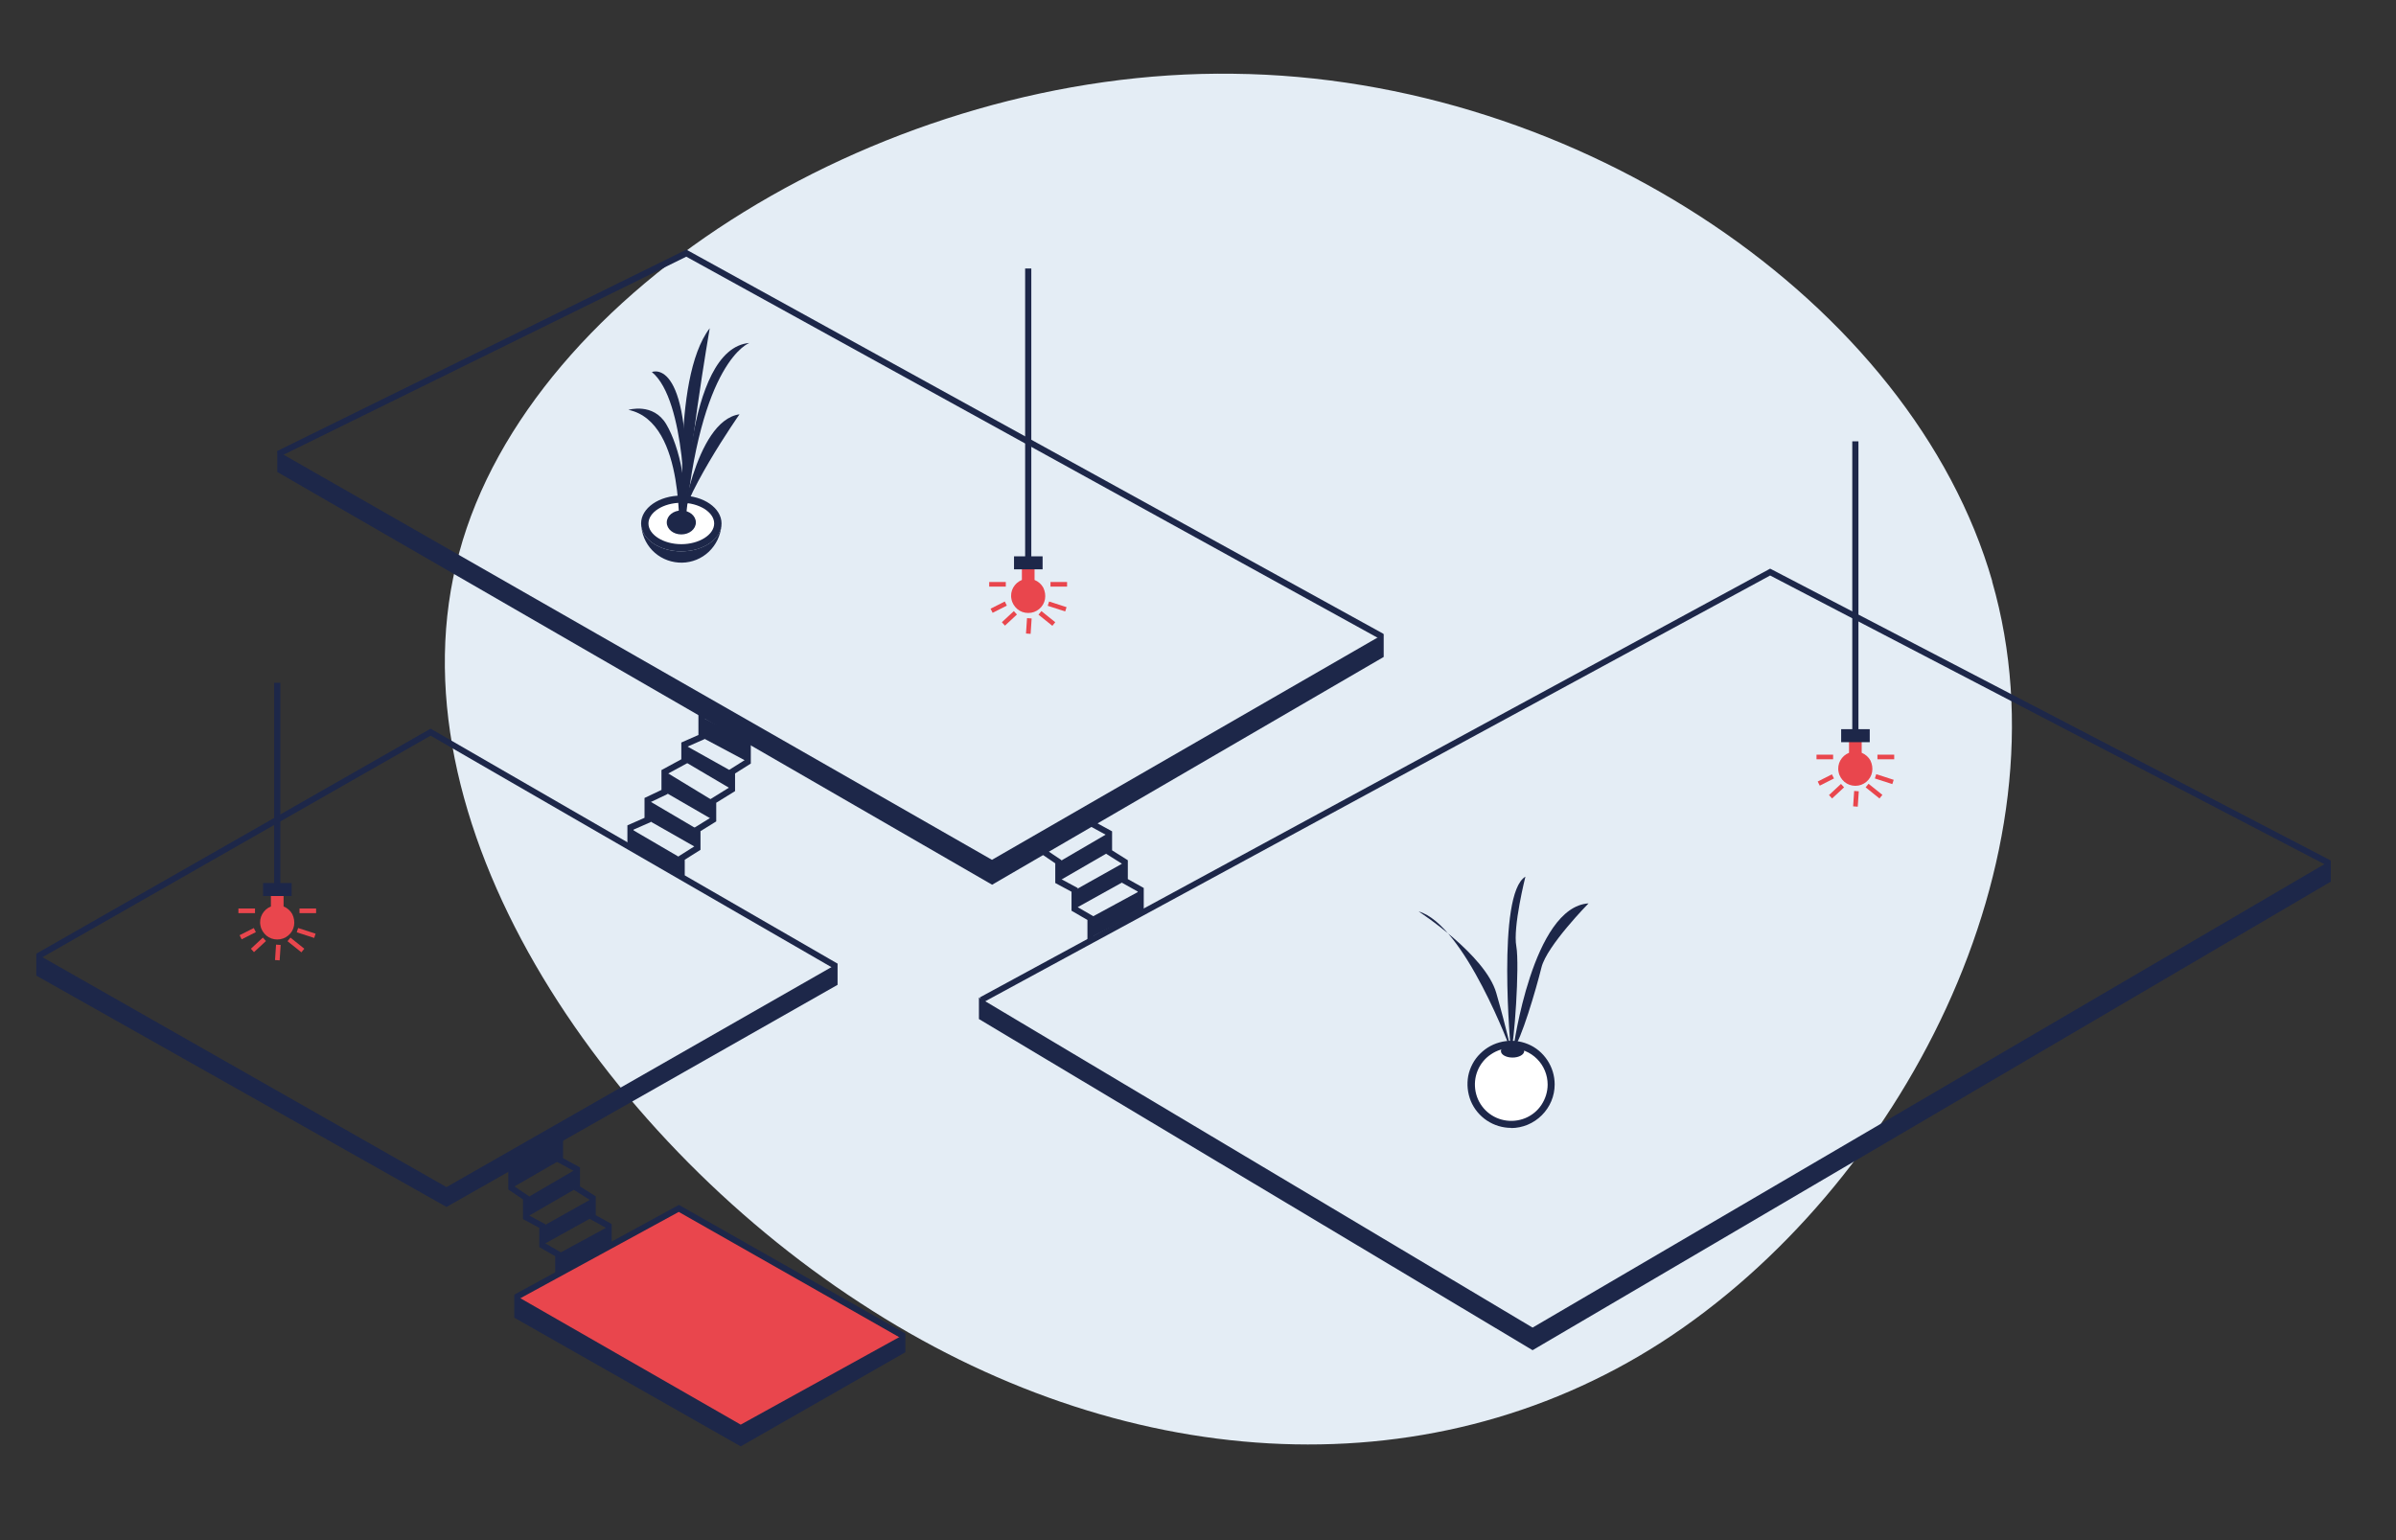 <?xml version="1.0" encoding="UTF-8"?>
<svg id="Ebene_2" data-name="Ebene 2" xmlns="http://www.w3.org/2000/svg" viewBox="0 0 140 90">
  <rect x="0" y="0" width="140" height="90" fill="#333333" stroke="none"/>
  <defs>
    <style>
      .cls-1 {
        fill: none;
      }

      .cls-2 {
        fill: #e9464d;
      }

      .cls-3 {
        fill: #fff;
      }

      .cls-4 {
        fill: #1d2749;
      }

      .cls-5 {
        fill: #e4edf5;
      }
    </style>
  </defs>
  <g id="Ebene_1-2" data-name="Ebene 1">
    <g>
      <g>
        <path class="cls-5" d="M116.4,33.97c4.67,16.19-5.37,35.46-19.31,44.46-13.87,8.93-31.72,7.61-46.84-2.3-15.13-9.84-27.67-28.27-23.42-43.83,4.18-15.5,25.1-28.27,45.24-27.99,20.22.21,39.66,13.4,44.34,29.66Z"/>
        <path class="cls-2" d="M30.28,75.64v.87l12.92,7.44,9.45-5.78-13.08-7.53-9.29,5Z"/>
        <path class="cls-4" d="M30.05,75.64v1.36l13.23,7.52,9.62-5.5v-1.08l-9.62,5.31-13.23-7.59Z"/>
        <path class="cls-4" d="M52.72,78.24l-13.06-7.42-9.43,5.14-.17-.31,9.61-5.24,13.24,7.52-.18.31Z"/>
        <path class="cls-4" d="M26.09,70.53L2.12,57.01v-1.28l23.97,13.64,22.85-13.06v1.24l-22.85,12.98Z"/>
        <path class="cls-4" d="M48.76,56.62l-23.6-13.63L2.3,56.04l-.18-.31,23.04-13.15.09.05,23.69,13.68-.18.31Z"/>
        <path class="cls-4" d="M89.55,77.58l-32.35-19.29v1.26l32.35,19.35,46.64-27.38v-1.24l-46.64,27.3Z"/>
        <path class="cls-4" d="M57.43,58.59l-.17-.31,46.17-25.05.08.04,32.67,17.01-.17.32-32.58-16.97-46.01,24.96Z"/>
        <path class="cls-4" d="M57.97,50.25L16.2,26.36v1.22l41.77,24.12,22.88-13.31v-1.34l-22.88,13.19Z"/>
        <path class="cls-4" d="M80.68,37.37L40.1,15l-23.75,11.68-.16-.32,23.91-11.77.08.04,40.66,22.41-.17.31Z"/>
        <path class="cls-4" d="M63.9,54.97h-.36v-1.21l-.93-.54v-1.11l-.95-.51v-1.15l-.78-.53.2-.29.94.63v1.12l.95.51v1.12l.93.54v1.41Z"/>
        <path class="cls-4" d="M66.84,53.26h-.36v-1.16l-.93-.52v-1.11l-.92-.58v-1.1l-.9-.49.17-.31,1.08.59v1.11l.92.58v1.1l.93.52v1.37Z"/>
        <path class="cls-4" d="M63.82,54.74l2.84-1.48.06-1.26-3.04,1.65.14,1.1Z"/>
        <path class="cls-4" d="M62.9,53.05l2.7-1.5v-1.1l-2.87,1.61.17,1Z"/>
        <path class="cls-4" d="M61.93,51.45l2.8-1.62v-1.13l-2.98,1.74.17,1.01Z"/>
        <path class="cls-4" d="M32.8,74.38h-.36v-.97l-.93-.54v-1.12l-.95-.51v-1.15l-.86-.58v-1.66h.36v1.48l.86.58v1.12l.95.51v1.12l.93.54v1.18Z"/>
        <path class="cls-4" d="M35.74,72.9h-.36v-1.16l-.93-.52v-1.11l-.92-.58v-1.1l-.99-.54v-1.41h.36v1.2l.99.54v1.11l.92.58v1.1l.93.52v1.37Z"/>
        <path class="cls-4" d="M32.73,74.38l2.78-1.55.12-1.2-3.04,1.65.14,1.1Z"/>
        <path class="cls-4" d="M31.88,72.65l2.63-1.46v-1.1l-2.87,1.61.24.96Z"/>
        <path class="cls-4" d="M30.83,71.09l2.8-1.62v-1.13l-2.98,1.74.17,1.01Z"/>
        <path class="cls-4" d="M29.89,69.43l2.84-1.64-.04-1.15-2.78,1.5v1.29Z"/>
        <path class="cls-4" d="M37.02,49.32h-.36v-1.09l1-.44v-1.16l.99-.47v-1.16l1.16-.63v-.98l1-.44v-1.22h.36v1.46l-1,.44v.96l-1.16.63v1.18l-.99.47v1.17l-1,.44v.86Z"/>
        <path class="cls-4" d="M40.01,51.16h-.36v-1.12l.92-.58v-1.09l.92-.57v-1.09l1.1-.68v-1.03l.92-.58v-1.22h.36v1.42l-.92.58v1.03l-1.1.68v1.09l-.92.57v1.09l-.92.58v.93Z"/>
        <path class="cls-4" d="M38.9,45.11l2.78,1.69-.11,1.06-2.73-1.58.06-1.17Z"/>
        <path class="cls-4" d="M37.93,46.8l2.82,1.66-.1,1.05-2.81-1.6.09-1.1Z"/>
        <path class="cls-4" d="M36.84,48.42l2.91,1.7v.92l-3-1.55.09-1.07Z"/>
        <path class="cls-4" d="M40.03,44.52l2.73,1.61-.15-1.14-2.7-1.51.12,1.05Z"/>
        <path class="cls-4" d="M41.1,43.14l2.48,1.32v-1.23l-2.53-1.3.05,1.21Z"/>
        <path class="cls-2" d="M60.45,33.89v-.7h-.74v.7c-.22.09-.39.24-.51.45-.11.2-.15.44-.1.67.04.23.17.43.34.58.18.15.4.23.64.23s.46-.08.64-.23c.18-.15.3-.35.34-.58s0-.46-.1-.67c-.11-.2-.29-.36-.51-.45h0Z"/>
        <path class="cls-4" d="M60.26,15.69h-.36v16.88h.36V15.69Z"/>
        <path class="cls-4" d="M60.92,32.51h-1.67v.76h1.67v-.76Z"/>
        <path class="cls-2" d="M58.77,34.01h-.97v.27h.97v-.27Z"/>
        <path class="cls-2" d="M58.71,35.15l-.83.42.12.24.83-.42-.12-.24Z"/>
        <path class="cls-2" d="M58.72,36.56l-.18-.2.7-.65.18.2-.7.65Z"/>
        <path class="cls-2" d="M60.22,37.04l-.27-.02.06-.9.27.02-.06.9Z"/>
        <path class="cls-2" d="M60.85,35.71l-.17.21.81.65.17-.21-.81-.65Z"/>
        <path class="cls-2" d="M61.3,35.15l-.08.25,1.02.33.08-.25-1.02-.33Z"/>
        <path class="cls-2" d="M62.35,34.01h-.97v.27h.97v-.27Z"/>
        <path class="cls-2" d="M16.57,52.97v-.7h-.74v.7c-.22.09-.39.24-.51.45-.11.2-.15.44-.1.67.04.23.17.43.34.58.18.15.4.23.64.23s.46-.08.64-.23c.18-.15.3-.35.34-.58.04-.23,0-.46-.1-.67-.11-.2-.29-.36-.51-.45Z"/>
        <path class="cls-4" d="M16.38,39.9h-.36v11.76h.36v-11.76Z"/>
        <path class="cls-4" d="M17.04,51.6h-1.67v.76h1.67v-.76Z"/>
        <path class="cls-2" d="M14.9,53.09h-.97v.27h.97v-.27Z"/>
        <path class="cls-2" d="M14.83,54.23l-.83.42.12.24.83-.42-.12-.24Z"/>
        <path class="cls-2" d="M14.84,55.64l-.18-.2.7-.65.18.2-.7.65Z"/>
        <path class="cls-2" d="M16.34,56.12l-.27-.02.06-.9.27.02-.06.9Z"/>
        <path class="cls-2" d="M16.97,54.79l-.17.21.81.65.17-.21-.81-.65Z"/>
        <path class="cls-2" d="M17.42,54.23l-.08.25,1.02.33.08-.25-1.02-.33Z"/>
        <path class="cls-2" d="M18.47,53.09h-.97v.27h.97v-.27Z"/>
        <path class="cls-2" d="M108.78,43.99v-.7h-.74v.7c-.22.09-.39.24-.51.45-.11.2-.15.44-.1.67.04.23.17.43.34.58.18.15.4.23.64.23s.46-.08.64-.23c.18-.15.3-.35.34-.58.04-.23,0-.46-.1-.67-.11-.2-.29-.36-.51-.45h0Z"/>
        <path class="cls-4" d="M108.59,25.79h-.36v16.88h.36v-16.88Z"/>
        <path class="cls-4" d="M109.25,42.61h-1.67v.76h1.67v-.76Z"/>
        <path class="cls-2" d="M107.11,44.1h-.97v.27h.97v-.27Z"/>
        <path class="cls-2" d="M107.04,45.25l-.83.42.12.24.83-.42-.12-.24Z"/>
        <path class="cls-2" d="M107.57,45.81l-.7.65.18.2.7-.65-.18-.2Z"/>
        <path class="cls-2" d="M108.55,47.14l-.27-.02.06-.9.27.02-.06.9Z"/>
        <path class="cls-2" d="M109.18,45.8l-.17.21.81.65.17-.21-.81-.65Z"/>
        <path class="cls-2" d="M109.63,45.24l-.08.25,1.02.33.08-.25-1.02-.33Z"/>
        <path class="cls-2" d="M110.68,44.1h-.98v.27h.98v-.27Z"/>
        <path class="cls-3" d="M88.3,65.7c1.29,0,2.34-1.04,2.34-2.33s-1.05-2.33-2.34-2.33-2.34,1.05-2.34,2.33,1.05,2.33,2.34,2.33Z"/>
        <path class="cls-4" d="M88.3,65.91c-.5,0-1-.15-1.42-.43-.42-.28-.75-.68-.94-1.14-.19-.47-.24-.98-.15-1.47.1-.49.34-.95.7-1.3.36-.36.81-.6,1.31-.7.49-.1,1.01-.05,1.47.14.47.19.86.52,1.14.94.28.42.43.91.43,1.42,0,.68-.27,1.32-.75,1.8-.48.48-1.13.75-1.8.75h0ZM88.3,61.25c-.42,0-.83.12-1.18.36-.35.23-.62.56-.78.95-.16.39-.2.81-.12,1.23.08.41.28.79.58,1.09.3.3.68.5,1.09.58.41.08.84.04,1.23-.12.39-.16.72-.43.95-.78.23-.35.36-.76.36-1.18,0-.56-.22-1.1-.62-1.5-.4-.4-.94-.62-1.5-.62h0Z"/>
        <path class="cls-4" d="M88.3,61.42s-2.71-7.38-5.41-8.16c0,0,3.9,2.53,4.54,4.77.64,2.24.87,3.4.87,3.4Z"/>
        <path class="cls-4" d="M88.28,61.42s-.85-9.18.85-10.19c0,0-.74,2.94-.53,4.07.2,1.12-.13,5.84-.32,6.12Z"/>
        <path class="cls-4" d="M88.43,61.25s1.12-8.25,4.39-8.46c0,0-2.44,2.48-2.75,3.74-.31,1.26-1.22,4.36-1.64,4.73Z"/>
        <path class="cls-4" d="M88.38,61.8c.37,0,.68-.17.68-.38s-.3-.38-.68-.38-.68.17-.68.38.3.38.68.38Z"/>
        <path class="cls-3" d="M39.77,31.96c1.17,0,2.12-.63,2.12-1.41s-.95-1.41-2.12-1.41-2.12.63-2.12,1.41.95,1.41,2.12,1.41Z"/>
        <path class="cls-4" d="M39.81,32.22c-1.3,0-2.35-.73-2.35-1.63s1.05-1.63,2.35-1.63,2.35.73,2.35,1.63-1.05,1.63-2.35,1.63ZM39.81,29.38c-1.04,0-1.92.55-1.92,1.21s.88,1.21,1.92,1.21,1.92-.55,1.92-1.21-.88-1.21-1.92-1.21Z"/>
        <path class="cls-4" d="M39.81,32.22c-1.18,0-2.16-.61-2.33-1.4.07.58.35,1.11.79,1.49.44.38,1.01.58,1.59.57.58-.01,1.14-.24,1.56-.64.42-.4.68-.94.73-1.52,0-.01,0-.03,0-.04-.07.86-1.09,1.54-2.35,1.54Z"/>
        <path class="cls-4" d="M39.75,31.04c-.19.64.44-6.36-3.03-7.09,0,0,1.45-.44,2.21.84.76,1.28,1.45,4.04.81,6.25Z"/>
        <path class="cls-4" d="M40.03,30.22s.08-6.82-1.94-8.48c0,0,2.46-1.07,1.94,8.48Z"/>
        <path class="cls-4" d="M40.01,31.08s-.84-8.91,1.46-11.9c0,0-1.43,8.29-1.46,11.9Z"/>
        <path class="cls-4" d="M40.01,30.94s-.03-10.58,3.78-10.9c0,0-2.91.99-3.78,10.9Z"/>
        <path class="cls-4" d="M39.73,31.08s.84-6.49,3.48-6.87c0,0-3.56,5.09-3.48,6.87Z"/>
        <path class="cls-4" d="M39.81,31.23c.47,0,.85-.31.85-.7s-.38-.7-.85-.7-.85.31-.85.7.38.7.85.7Z"/>
      </g>
      <rect class="cls-1" width="140" height="90"/>
    </g>
  </g>
</svg>